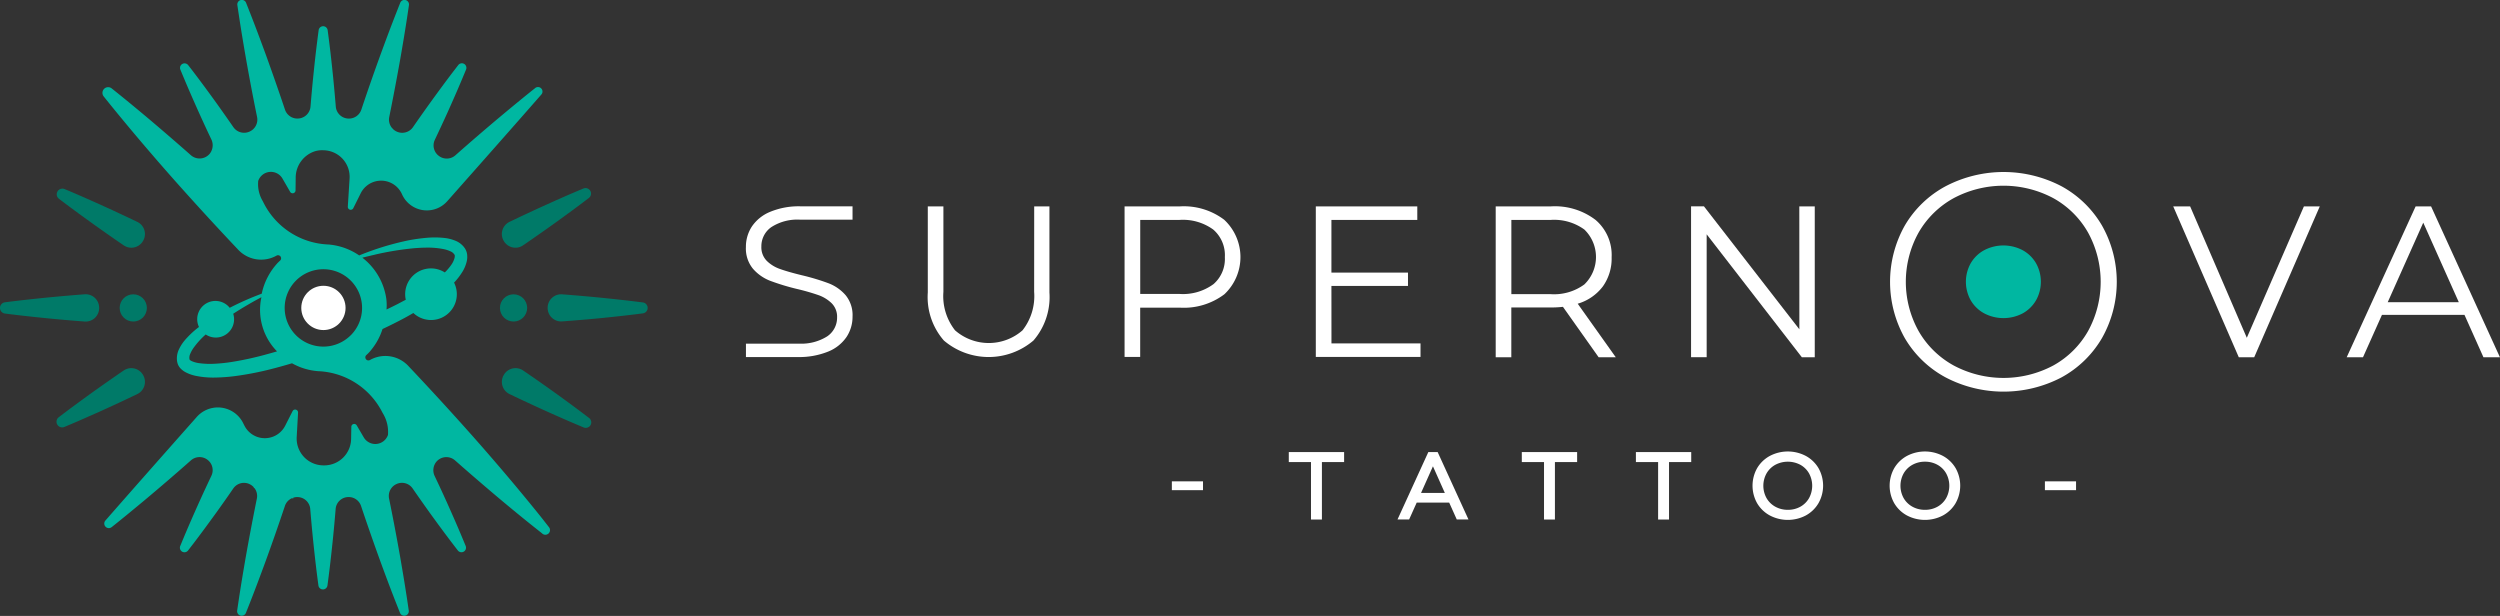 <svg xmlns="http://www.w3.org/2000/svg" width="224.172" height="55.228" viewBox="0 0 224.172 55.228">
  <rect x="0" y="0" width="224.172" height="55.228" fill="#333333" stroke="none"/>
  <g id="Group_48347" data-name="Group 48347" transform="translate(-135.001 -32)">
    <g id="Group_48281" data-name="Group 48281" transform="translate(135.001 32)">
      <path id="Path_45934" data-name="Path 45934" d="M277.4,457.566c-1.147.118-2.294.242-3.441.39l-.063.008a.508.508,0,0,0,0,1.007l.063.008c1.147.148,2.294.272,3.441.39q1.82.182,3.64.319a1.213,1.213,0,0,0,1.308-1.208v-.026a1.213,1.213,0,0,0-1.308-1.208Q279.223,457.386,277.4,457.566Z" transform="translate(-273.456 -430.857)" fill="#007a68"/>
      <path id="Path_45935" data-name="Path 45935" d="M729.19,459.406c1.147-.117,2.294-.241,3.441-.389l.145-.019a.494.494,0,0,0,0-.981l-.145-.018c-1.147-.148-2.294-.271-3.441-.389q-1.823-.182-3.646-.319a1.208,1.208,0,0,0-1.3,1.2v.026a1.208,1.208,0,0,0,1.3,1.2Q727.367,459.586,729.19,459.406Z" transform="translate(-675.137 -430.898)" fill="#007a68"/>
      <path id="Path_45936" data-name="Path 45936" d="M690.568,371.3q-1.668.753-3.314,1.545a1.207,1.207,0,0,0-.525,1.694l.013.023a1.208,1.208,0,0,0,1.728.388q1.507-1.031,2.995-2.1c.935-.675,1.866-1.356,2.786-2.057l.117-.089a.494.494,0,0,0-.49-.849l-.135.057C692.676,370.357,691.62,370.823,690.568,371.3Z" transform="translate(-641.566 -352.951)" fill="#007a68"/>
      <path id="Path_45937" data-name="Path 45937" d="M323.084,373.171q1.486,1.068,2.995,2.1a1.208,1.208,0,0,0,1.728-.388l.013-.023a1.207,1.207,0,0,0-.525-1.694q-1.647-.79-3.314-1.545c-1.052-.472-2.107-.939-3.175-1.384l-.039-.016a.508.508,0,0,0-.5.872l.033.025C321.218,371.815,322.149,372.5,323.084,373.171Z" transform="translate(-314.985 -353.271)" fill="#007a68"/>
      <path id="Path_45938" data-name="Path 45938" d="M691.463,520.369q-1.484-1.067-2.99-2.094a1.213,1.213,0,0,0-1.735.39l-.013.023a1.212,1.212,0,0,0,.527,1.7q1.644.789,3.309,1.542c1.052.471,2.108.938,3.176,1.383l.155.065a.494.494,0,0,0,.49-.849l-.134-.1C693.329,521.726,692.4,521.045,691.463,520.369Z" transform="translate(-641.56 -485.051)" fill="#007a68"/>
      <path id="Path_45939" data-name="Path 45939" d="M323.832,521.931q1.666-.752,3.309-1.542a1.212,1.212,0,0,0,.527-1.7l-.013-.023a1.213,1.213,0,0,0-1.735-.39q-1.505,1.029-2.99,2.094c-.934.676-1.866,1.357-2.785,2.059l-.051.039a.508.508,0,0,0,.5.872l.059-.025C321.724,522.869,322.779,522.4,323.832,521.931Z" transform="translate(-314.833 -485.051)" fill="#007a68"/>
      <path id="Path_45940" data-name="Path 45940" d="M398,262.273c-.241-.31-.44-.565-.545-.7-.814-1.024-1.646-2.031-2.482-3.034q-2.514-3-5.133-5.9-2.2-2.442-4.46-4.828a2.814,2.814,0,0,0-3.414-.508l-.018.01a.276.276,0,0,1-.305-.454c.065-.06.13-.12.193-.184a5.684,5.684,0,0,0,1.255-2.151c.667-.313,1.327-.641,1.979-.992q.4-.217.786-.444a2.312,2.312,0,0,0,3.651-2.722,6.041,6.041,0,0,0,.765-1,3.105,3.105,0,0,0,.371-.908,1.8,1.8,0,0,0,.039-.573,1.291,1.291,0,0,0-.075-.334,1.369,1.369,0,0,0-.148-.287,1.868,1.868,0,0,0-.87-.671,3.658,3.658,0,0,0-.9-.228,8.137,8.137,0,0,0-1.7-.013,15.538,15.538,0,0,0-1.627.233,25.133,25.133,0,0,0-4.363,1.341,5.669,5.669,0,0,0-2.816-.985l-.033,0a6.791,6.791,0,0,1-5.786-3.864,2.974,2.974,0,0,1-.418-1.834,1.2,1.2,0,0,1,2.176-.206l.685,1.187a.26.26,0,0,0,.485-.127l.014-1.148a2.489,2.489,0,0,1,1.736-2.367,2.2,2.2,0,0,1,.73-.087,2.386,2.386,0,0,1,2.366,2.534l-.159,2.528a.26.26,0,0,0,.492.132l.665-1.336a2.046,2.046,0,0,1,3.7.084,2.439,2.439,0,0,0,4.055.632c2.632-2.97,6.093-6.883,8.421-9.547a.4.4,0,0,0-.557-.582l-.031.024c-1.024.815-2.03,1.647-3.033,2.483q-2.058,1.725-4.064,3.5a1.17,1.17,0,0,1-1.484.055l-.014-.011a1.169,1.169,0,0,1-.347-1.432q.558-1.177,1.1-2.366c.472-1.052.939-2.107,1.384-3.175q.158-.376.313-.752a.407.407,0,0,0-.7-.405q-.249.323-.5.649c-.7.92-1.382,1.851-2.057,2.786q-.759,1.057-1.5,2.127a1.171,1.171,0,0,1-1.417.416l-.02-.009a1.156,1.156,0,0,1-.383-.266l.011-.022-.042-.011a1.165,1.165,0,0,1-.278-1.009q.531-2.625,1-5.267c.223-1.286.44-2.574.634-3.868q.068-.452.134-.905a.407.407,0,0,0-.781-.21q-.17.425-.336.851c-.479,1.218-.935,2.441-1.385,3.667q-.92,2.524-1.769,5.067a1.169,1.169,0,0,1-1.254.789l-.015,0a1.171,1.171,0,0,1-1.02-1.068q-.107-1.3-.235-2.6c-.117-1.147-.241-2.294-.389-3.441q-.051-.405-.106-.81a.407.407,0,0,0-.807,0q-.054.4-.105.808c-.148,1.147-.271,2.294-.389,3.441q-.129,1.3-.235,2.6a1.171,1.171,0,0,1-1.02,1.067l-.015,0a1.169,1.169,0,0,1-1.254-.789q-.853-2.541-1.769-5.066c-.45-1.225-.906-2.449-1.385-3.667q-.167-.426-.336-.851a.407.407,0,0,0-.781.209q.066.453.134.905c.194,1.294.411,2.582.634,3.868q.464,2.64,1,5.262a1.174,1.174,0,0,1-.694,1.316l-.014.006a1.173,1.173,0,0,1-1.42-.416q-.738-1.068-1.495-2.126c-.675-.935-1.356-1.867-2.057-2.786q-.246-.324-.5-.647a.407.407,0,0,0-.7.4q.155.377.313.752c.446,1.067.912,2.123,1.384,3.175q.526,1.166,1.075,2.319a1.215,1.215,0,0,1-.147,1.31,1.181,1.181,0,0,1-1.682.12q-.756-.666-1.517-1.327l-.3-.259q-1.113-.962-2.241-1.911c-1-.836-2.009-1.668-3.033-2.483l-.011-.009a.511.511,0,0,0-.717.718l.009.011,0,0c.814,1.023,1.645,2.029,2.481,3.03q2.515,3,5.133,5.9,2.2,2.443,4.461,4.829a2.818,2.818,0,0,0,3.414.508l.015-.008a.276.276,0,0,1,.305.454c-.065.06-.129.121-.193.184a5.806,5.806,0,0,0-1.451,2.782,25.928,25.928,0,0,0-2.872,1.266,1.656,1.656,0,0,0-.123-.138,1.636,1.636,0,0,0-2.634,1.858l-.052.039a8.128,8.128,0,0,0-1.233,1.168,3.708,3.708,0,0,0-.5.779,1.87,1.87,0,0,0-.178,1.085c.007.052.022.1.034.155l.024.076a.777.777,0,0,0,.033.087,1.155,1.155,0,0,0,.213.321,1.789,1.789,0,0,0,.469.353,3.5,3.5,0,0,0,.9.318,7.738,7.738,0,0,0,1.724.154,15.815,15.815,0,0,0,1.665-.114,27.685,27.685,0,0,0,3.221-.608c.681-.17,1.355-.358,2.024-.558a5.65,5.65,0,0,0,2.365.71l.034,0a6.761,6.761,0,0,1,5.72,3.733,3.21,3.21,0,0,1,.484,1.986,1.2,1.2,0,0,1-2.172.211l-.628-1.072a.26.26,0,0,0-.484.127l-.02,1.094a2.409,2.409,0,0,1-2.422,2.366h-.064a2.409,2.409,0,0,1-2.393-2.544l.122-2.189a.26.26,0,0,0-.491-.132l-.659,1.3a2.049,2.049,0,0,1-3.623.07q-.08-.148-.153-.3a2.53,2.53,0,0,0-4.166-.538c-2.565,2.895-5.91,6.677-8.186,9.283a.409.409,0,0,0,.563.588l.008-.006c1.024-.814,2.031-1.646,3.034-2.482q2.06-1.726,4.067-3.5a1.167,1.167,0,0,1,1.479-.055l.012.009a1.164,1.164,0,0,1,.345,1.425q-.559,1.18-1.1,2.371c-.471,1.052-.938,2.108-1.383,3.176q-.158.377-.314.755a.409.409,0,0,0,.7.406q.25-.324.5-.649c.7-.919,1.383-1.851,2.059-2.785q.762-1.059,1.5-2.133a1.163,1.163,0,0,1,1.41-.411l.015.007a1.154,1.154,0,0,1,.426.314l-.021.041.073.02a1.168,1.168,0,0,1,.211.932q-.531,2.626-1,5.268c-.223,1.286-.439,2.574-.632,3.868q-.069.455-.135.91a.409.409,0,0,0,.785.208q.17-.426.338-.854c.48-1.217.936-2.441,1.387-3.666q.922-2.526,1.771-5.071a1.164,1.164,0,0,1,.636-.695l.112.03,0-.071a1.154,1.154,0,0,1,.494-.05l.017,0a1.161,1.161,0,0,1,1.013,1.059q.107,1.3.237,2.607c.118,1.147.242,2.294.39,3.441q.052.405.106.811a.409.409,0,0,0,.811,0q.055-.407.106-.814c.149-1.147.272-2.294.391-3.441q.131-1.3.237-2.607a1.16,1.16,0,0,1,1.013-1.058l.015,0a1.166,1.166,0,0,1,1.248.788q.854,2.543,1.77,5.069c.45,1.225.907,2.449,1.387,3.666q.167.427.338.854a.409.409,0,0,0,.785-.21q-.066-.454-.134-.908c-.193-1.294-.41-2.582-.632-3.868q-.464-2.642-1-5.264a1.171,1.171,0,0,1,.69-1.312l.013-.006a1.162,1.162,0,0,1,1.41.411q.741,1.072,1.5,2.133c.676.935,1.357,1.866,2.059,2.785q.248.325.5.649a.409.409,0,0,0,.7-.406q-.156-.378-.314-.755c-.445-1.068-.911-2.123-1.383-3.176q-.527-1.169-1.078-2.325a1.208,1.208,0,0,1,.146-1.3,1.175,1.175,0,0,1,1.673-.119q.759.669,1.523,1.332l.3.257q1.114.963,2.243,1.912c1,.836,2.01,1.668,3.034,2.482q.344.275.69.548A.411.411,0,0,0,398,262.273ZM372.64,246.809a28.43,28.43,0,0,1-3.048.666,14.563,14.563,0,0,1-1.522.162,7.2,7.2,0,0,1-1.462-.056,2.423,2.423,0,0,1-.613-.173.778.778,0,0,1-.179-.11c-.015-.013-.018-.02-.014-.006s0,0,0-.006l-.008-.018c0-.014-.01-.025-.012-.04a.808.808,0,0,1,.065-.472,2.729,2.729,0,0,1,.331-.584,7.217,7.217,0,0,1,1.005-1.111l.053-.047a1.636,1.636,0,0,0,2.467-1.859q.653-.424,1.33-.815c.394-.231.795-.453,1.2-.668a5.31,5.31,0,0,0,1.4,4.858C373.3,246.626,372.971,246.72,372.64,246.809Zm7.6-1.724a3.469,3.469,0,1,1,0-4.905A3.469,3.469,0,0,1,380.244,245.085Zm2.124-7.219a26.356,26.356,0,0,1,3.117-.54,14.723,14.723,0,0,1,1.554-.1,7.219,7.219,0,0,1,1.494.126,2.785,2.785,0,0,1,.641.2.81.81,0,0,1,.371.3.274.274,0,0,1,.029.071.324.324,0,0,1,0,.056.728.728,0,0,1-.033.22,1.993,1.993,0,0,1-.267.552,4.752,4.752,0,0,1-.593.7,2.312,2.312,0,0,0-3.5,2.448q-.377.2-.759.4c-.321.163-.645.321-.97.477a4.606,4.606,0,0,0-.014-.937,5.667,5.667,0,0,0-2.153-3.712C381.645,238.038,382.006,237.948,382.368,237.867Z" transform="translate(-348.791 -215.022)" fill="#00b7a1"/>
      <circle id="Ellipse_3512" data-name="Ellipse 3512" cx="1.985" cy="1.985" r="1.985" transform="translate(27.016 25.626)" fill="#fff"/>
      <circle id="Ellipse_3513" data-name="Ellipse 3513" cx="1.22" cy="1.22" r="1.22" transform="translate(44.83 26.391)" fill="#007a68"/>
      <circle id="Ellipse_3514" data-name="Ellipse 3514" cx="1.22" cy="1.22" r="1.22" transform="translate(10.73 26.391)" fill="#007a68"/>
    </g>
    <g id="Group_48290" data-name="Group 48290" transform="translate(201.886 47.424)">
      <g id="Group_48288" data-name="Group 48288">
        <path id="Path_45941" data-name="Path 45941" d="M388.241,786.24a4.965,4.965,0,0,1-1.043,3.452,4.589,4.589,0,0,1-6.05,0,4.961,4.961,0,0,1-1.044-3.452v-7.662h-1.4V786.3a5.924,5.924,0,0,0,1.442,4.306,6.192,6.192,0,0,0,8.033,0,5.949,5.949,0,0,0,1.432-4.306v-7.719h-1.366Z" transform="translate(-362.395 -775.496)" fill="#fff"/>
        <path id="Path_45942" data-name="Path 45942" d="M433.9,779.792a6,6,0,0,0-3.983-1.214h-4.97v13.5h1.4v-4.419h3.566a6.026,6.026,0,0,0,3.983-1.2,4.575,4.575,0,0,0,0-6.667Zm-1.005,5.775a4.618,4.618,0,0,1-3.016.863h-3.528v-6.639h3.528a4.623,4.623,0,0,1,3.016.863,3.03,3.03,0,0,1,1.044,2.476A2.984,2.984,0,0,1,432.9,785.567Z" transform="translate(-390.993 -775.496)" fill="#fff"/>
        <path id="Path_45943" data-name="Path 45943" d="M471.262,785.71h6.866v-1.195h-6.866v-4.723h7.7v-1.214h-9.1v13.5h9.389v-1.214h-7.985Z" transform="translate(-418.76 -775.496)" fill="#fff"/>
        <path id="Path_45944" data-name="Path 45944" d="M521.741,785.757a4.316,4.316,0,0,0,.787-2.627,4.132,4.132,0,0,0-1.442-3.339,6,6,0,0,0-3.983-1.214h-4.97v13.528h1.4v-4.462H517.1a9.633,9.633,0,0,0,1.062-.057l3.2,4.519h1.536l-3.412-4.8A4.362,4.362,0,0,0,521.741,785.757Zm-4.675.692h-3.529v-6.658h3.529a4.623,4.623,0,0,1,3.016.863,3.425,3.425,0,0,1,0,4.922A4.584,4.584,0,0,1,517.066,786.449Z" transform="translate(-444.9 -775.496)" fill="#fff"/>
        <path id="Path_45945" data-name="Path 45945" d="M567.742,789.6l-8.555-11.025h-1.157v13.529h1.4V781.082l8.535,11.025h1.157V778.578h-1.385Z" transform="translate(-473.28 -775.496)" fill="#fff"/>
        <path id="Path_45946" data-name="Path 45946" d="M620.143,771.775a11.211,11.211,0,0,0-10.4.014,9.392,9.392,0,0,0-3.65,3.527,10.3,10.3,0,0,0,0,10.068,9.385,9.385,0,0,0,3.65,3.526,11.208,11.208,0,0,0,10.4.014,9.416,9.416,0,0,0,3.637-3.526,10.262,10.262,0,0,0,0-10.1A9.425,9.425,0,0,0,620.143,771.775Zm2.393,12.987a8.065,8.065,0,0,1-3.12,3.091,9.5,9.5,0,0,1-8.929,0,8.141,8.141,0,0,1-3.15-3.091,9.08,9.08,0,0,1,0-8.825,8.147,8.147,0,0,1,3.15-3.091,9.5,9.5,0,0,1,8.929,0,8.071,8.071,0,0,1,3.12,3.091,9.185,9.185,0,0,1,0,8.825Z" transform="translate(-502.185 -770.503)" fill="#fff"/>
        <path id="Path_45947" data-name="Path 45947" d="M627.681,788.184a3.71,3.71,0,0,0-3.441,0,3.106,3.106,0,0,0-1.208,1.167,3.407,3.407,0,0,0,0,3.332,3.1,3.1,0,0,0,1.208,1.167,3.711,3.711,0,0,0,3.441.005,3.124,3.124,0,0,0,1.2-1.168,3.4,3.4,0,0,0,0-3.341A3.12,3.12,0,0,0,627.681,788.184Z" transform="translate(-513.202 -781.175)" fill="#00b7a1"/>
        <path id="Path_45948" data-name="Path 45948" d="M677.9,790.361l-5.083-11.784H671.3l5.88,13.529h1.384l5.88-13.529h-1.423Z" transform="translate(-543.316 -775.496)" fill="#fff"/>
        <path id="Path_45949" data-name="Path 45949" d="M719.629,778.578h-1.385l-6.181,13.528h1.461l1.7-3.8h7.4l1.7,3.8h1.479Zm-3.888,8.592,3.187-7.132,3.187,7.132Z" transform="translate(-568.522 -775.496)" fill="#fff"/>
        <path id="Path_45950" data-name="Path 45950" d="M338.142,779.071a3.635,3.635,0,0,0-1.632,1.318,3.316,3.316,0,0,0-.531,1.831,2.849,2.849,0,0,0,.635,1.954,3.923,3.923,0,0,0,1.527,1.072,20.487,20.487,0,0,0,2.39.73,19.247,19.247,0,0,1,1.954.56,3.268,3.268,0,0,1,1.185.73,1.7,1.7,0,0,1,.484,1.271,2.015,2.015,0,0,1-.892,1.7,4.357,4.357,0,0,1-2.5.65v0h-.087l-.084,0-.028,0h-4.581v1.2h4.609a6.932,6.932,0,0,0,2.75-.483A3.632,3.632,0,0,0,345,790.29a3.266,3.266,0,0,0,.54-1.83,2.81,2.81,0,0,0-.626-1.925,3.879,3.879,0,0,0-1.527-1.063,19.94,19.94,0,0,0-2.361-.711q-1.233-.3-1.963-.56a3.167,3.167,0,0,1-1.214-.739,1.733,1.733,0,0,1-.484-1.281,2.09,2.09,0,0,1,.882-1.736,4.292,4.292,0,0,1,2.627-.673h4.666v-1.2h-4.666A6.674,6.674,0,0,0,338.142,779.071Z" transform="translate(-335.979 -775.496)" fill="#fff"/>
      </g>
      <g id="Group_48289" data-name="Group 48289" transform="translate(38.194 25.062)">
        <path id="Path_45951" data-name="Path 45951" d="M437.1,844.6h1.991v5.148h.979V844.6h1.991v-.9H437.1Z" transform="translate(-426.615 -843.651)" fill="#fff"/>
        <path id="Path_45952" data-name="Path 45952" d="M473.893,843.7l-2.764,6.045h1.042l.68-1.514h2.911l.68,1.514h1.05l-2.764-6.045Zm-.654,3.667,1.067-2.388,1.067,2.388Z" transform="translate(-450.895 -843.651)" fill="#fff"/>
        <path id="Path_45953" data-name="Path 45953" d="M510.049,844.6h1.991v5.148h.978V844.6h1.991v-.9h-4.961Z" transform="translate(-478.669 -843.651)" fill="#fff"/>
        <path id="Path_45954" data-name="Path 45954" d="M545.772,844.6h1.991v5.148h.978V844.6h1.991v-.9h-4.961Z" transform="translate(-504.161 -843.651)" fill="#fff"/>
        <path id="Path_45955" data-name="Path 45955" d="M587.064,843.926a3.47,3.47,0,0,0-3.226,0,2.951,2.951,0,0,0-1.141,1.1,3.206,3.206,0,0,0,0,3.139,2.948,2.948,0,0,0,1.141,1.1,3.469,3.469,0,0,0,3.226,0,2.952,2.952,0,0,0,1.136-1.1,3.192,3.192,0,0,0,0-3.147A2.958,2.958,0,0,0,587.064,843.926Zm.29,3.783a2.024,2.024,0,0,1-.778.771,2.267,2.267,0,0,1-1.122.279,2.29,2.29,0,0,1-1.126-.28,2.042,2.042,0,0,1-.786-.771,2.284,2.284,0,0,1,0-2.214,2.041,2.041,0,0,1,.786-.771,2.4,2.4,0,0,1,2.248,0,2.023,2.023,0,0,1,.778.77,2.313,2.313,0,0,1,0,2.216Z" transform="translate(-530.218 -843.53)" fill="#fff"/>
        <path id="Path_45956" data-name="Path 45956" d="M629.994,843.926a3.47,3.47,0,0,0-3.226,0,2.947,2.947,0,0,0-1.141,1.1,3.2,3.2,0,0,0,0,3.139,2.943,2.943,0,0,0,1.141,1.1,3.469,3.469,0,0,0,3.226,0,2.953,2.953,0,0,0,1.136-1.1,3.193,3.193,0,0,0,0-3.147A2.958,2.958,0,0,0,629.994,843.926Zm.29,3.783a2.025,2.025,0,0,1-.778.771,2.266,2.266,0,0,1-1.122.279,2.289,2.289,0,0,1-1.126-.28,2.04,2.04,0,0,1-.786-.771,2.285,2.285,0,0,1,0-2.214,2.039,2.039,0,0,1,.786-.771,2.287,2.287,0,0,1,1.126-.28,2.264,2.264,0,0,1,1.122.28,2.024,2.024,0,0,1,.778.77,2.313,2.313,0,0,1,0,2.216Z" transform="translate(-560.853 -843.53)" fill="#fff"/>
        <rect id="Rectangle_21415" data-name="Rectangle 21415" width="2.793" height="0.791" transform="translate(78.285 2.676)" fill="#fff"/>
        <rect id="Rectangle_21416" data-name="Rectangle 21416" width="2.793" height="0.791" transform="translate(0 2.676)" fill="#fff"/>
      </g>
    </g>
  </g>
</svg>
